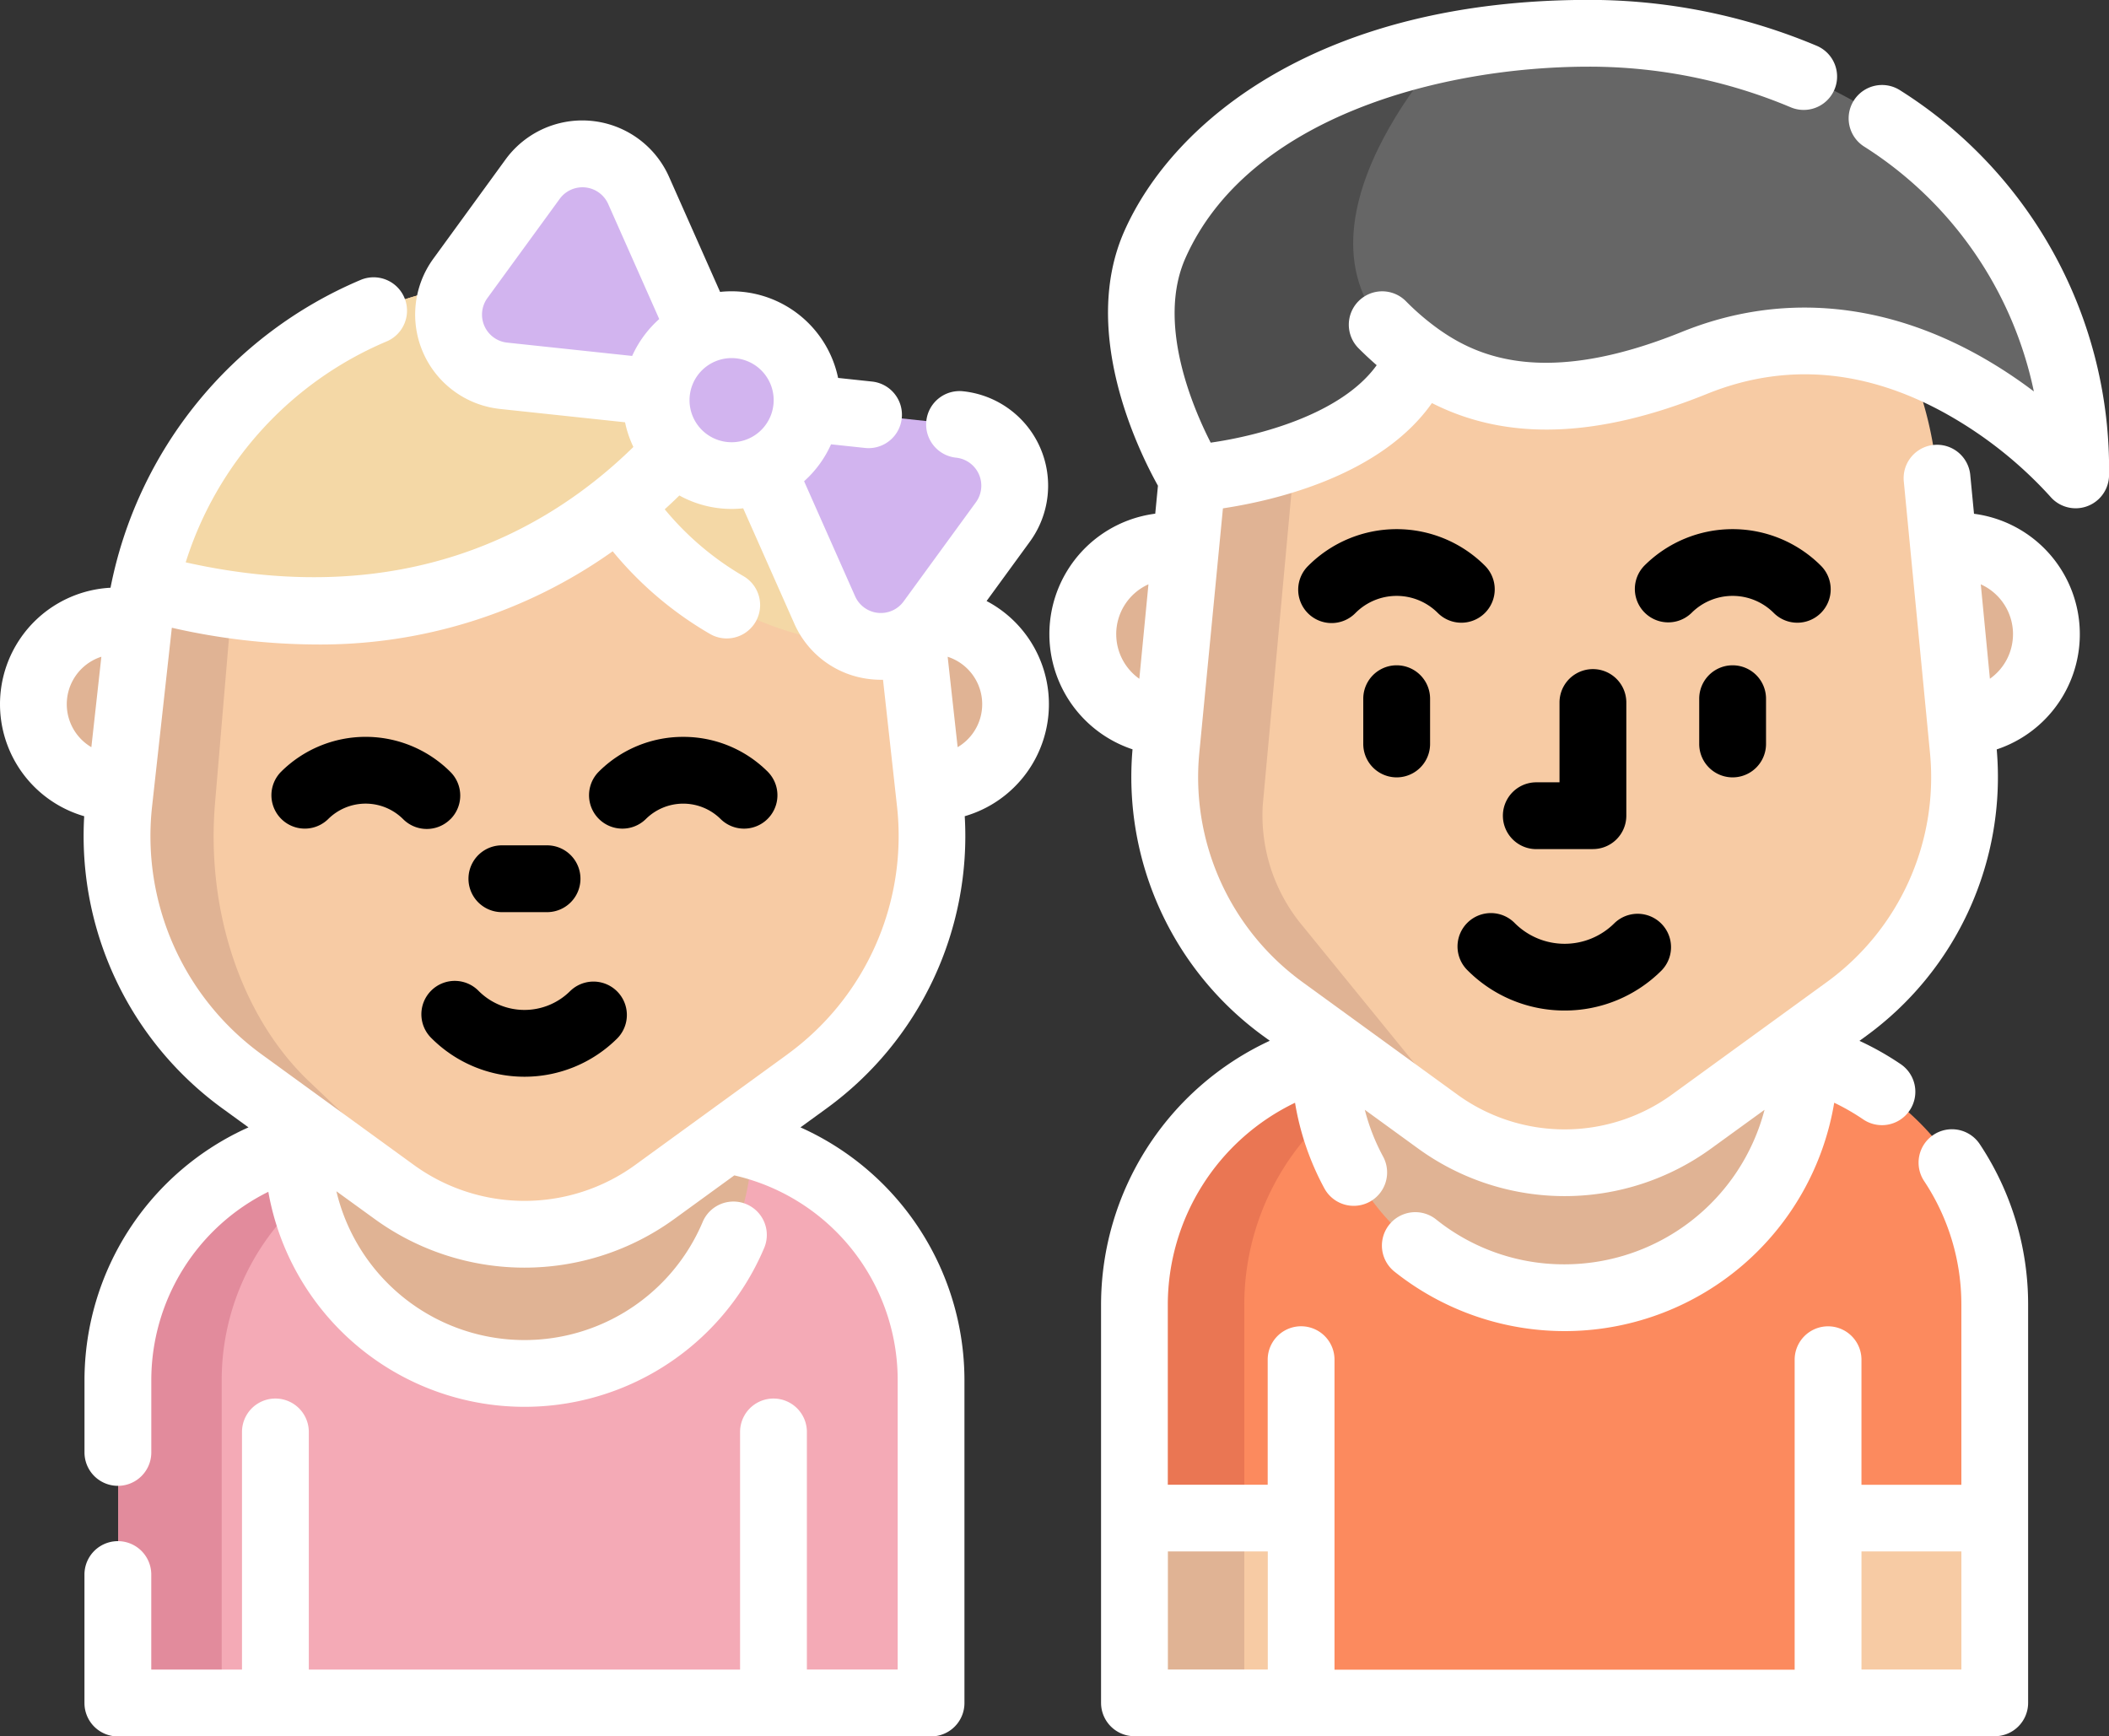 <svg xmlns="http://www.w3.org/2000/svg" width="123.107" height="101.364" viewBox="0 0 123.107 101.364"><rect x="0" y="0" width="123.107" height="101.364" fill="#333333" stroke="none"/><g transform="translate(0 -45.214)"><g transform="translate(63.23 77.102)"><path d="M267.879,188.109a5.139,5.139,0,0,1,.233-10.272,5.009,5.009,0,0,1,.753.055" transform="translate(-262.974 -177.837)" fill="#e0b394"/><path d="M473.372,188.109a5.139,5.139,0,0,0-.233-10.272,5.284,5.284,0,0,0-.753.055" transform="translate(-422.034 -177.837)" fill="#e0b394"/></g><path d="M313.6,300.7a15.024,15.024,0,0,1,12.129,14.741V338.7H275.513V315.446A15.024,15.024,0,0,1,287.642,300.7Z" transform="translate(-209.268 -194.06)" fill="#fc8a5e"/><path d="M294.029,300.7h-6.387a15.024,15.024,0,0,0-12.129,14.741V338.7H281.9V315.446A15.024,15.024,0,0,1,294.029,300.7Z" transform="translate(-209.268 -194.06)" fill="#ea7653"/><path d="M349.708,301.693c0,.031,0,.059,0,.09a14,14,0,1,1-28.007,0c0-.031,0-.059,0-.09" transform="translate(-244.352 -194.81)" fill="#e0b394"/><path d="M298.751,135.533l-9.041-6.569a16.669,16.669,0,0,1-6.794-15.089l1.568-16.227a21.8,21.8,0,0,1,21.7-19.7h0a21.8,21.8,0,0,1,21.7,19.7l1.568,16.227a16.67,16.67,0,0,1-6.794,15.089l-9.041,6.569A12.646,12.646,0,0,1,298.751,135.533Z" transform="translate(-214.832 -24.86)" fill="#f7cba4"/><path d="M288.547,117.091a10.063,10.063,0,0,0,2.341,7.07l9.449,11.611A7.526,7.526,0,0,0,302,137.248a12.57,12.57,0,0,1-3.24-1.7l-9.041-6.568a16.669,16.669,0,0,1-6.793-15.089l1.566-16.228a21.8,21.8,0,0,1,21.375-19.7c-6.828.165-14.559,6.6-14.962,13.455Z" transform="translate(-214.837 -24.877)" fill="#e0b394"/><path d="M331.719,79.113s-9.724-11.6-22.245-6.535c-6.246,2.526-10.572,2.33-13.8.916-.073-.035-.148-.068-.222-.1s-.139-.064-.207-.1A12.747,12.747,0,0,1,293.4,72.2c-.007.02-.015.04-.024.059-2.467,6.332-13.224,7.057-13.224,7.057s-4.821-7.693-2.178-13.64c2.094-4.716,7.652-9.706,17.109-11.572a42.334,42.334,0,0,1,8.22-.762C317.843,53.344,331.719,63.035,331.719,79.113Z" transform="translate(-210.539 -6.175)" fill="#666"/><path d="M295.087,56.514s-11.279,11.823-1.707,18.155c-2.467,6.332-13.224,7.057-13.224,7.057s-4.821-7.693-2.178-13.64C280.073,63.37,285.63,58.38,295.087,56.514Z" transform="translate(-210.539 -8.583)" fill="#4d4d4d"/><g transform="translate(66.245 133.842)"><rect width="9.731" height="10.792" transform="translate(40.486)" fill="#f7cba4"/><rect width="9.728" height="10.792" fill="#f7cba4"/></g><g transform="translate(1.971 81.469)"><rect width="6.387" height="10.792" transform="translate(64.274 52.373)" fill="#e0b394"/><path d="M12.833,205.71a4.857,4.857,0,0,1,.22-9.71,4.743,4.743,0,0,1,.712.052" transform="translate(-8.197 -196)" fill="#e0b394"/><path d="M224.391,205.71a4.857,4.857,0,0,0-.221-9.71,5.026,5.026,0,0,0-.712.052" transform="translate(-171.7 -196)" fill="#e0b394"/></g><path d="M64.711,322.345a14.2,14.2,0,0,1,11.465,13.934v18.853H28.709V336.279a14.2,14.2,0,0,1,11.465-13.934Z" transform="translate(-21.806 -210.497)" fill="#f4aab6"/><path d="M46.211,322.345H40.174a14.2,14.2,0,0,0-11.465,13.934v18.853h6.038V336.279A14.2,14.2,0,0,1,46.211,322.345Z" transform="translate(-21.806 -210.497)" fill="#e28b9c"/><path d="M98.84,323.279c0,.029,0,.056,0,.085a13.237,13.237,0,0,1-26.473,0c0-.029,0-.056,0-.085" transform="translate(-54.968 -211.206)" fill="#e0b394"/><path d="M44.644,166.489l-8.88-6.452A17.668,17.668,0,0,1,28.588,143.8l1.143-10.337a22.676,22.676,0,0,1,22.538-20.184h0a22.675,22.675,0,0,1,22.538,20.184L75.95,143.8a17.668,17.668,0,0,1-7.176,16.236l-8.88,6.452A12.973,12.973,0,0,1,44.644,166.489Z" transform="translate(-21.633 -51.701)" fill="#f7cba4"/><path d="M52.27,113.283h0a22.675,22.675,0,0,0-22.538,20.184L28.589,143.8a17.668,17.668,0,0,0,7.176,16.236l8.88,6.452a12.957,12.957,0,0,0,7.619,2.478,8.433,8.433,0,0,1-5.817-2.478l-6.781-6.452c-3.921-3.73-6.013-9.928-5.48-16.236l.873-10.337c.97-11.489,8.384-20.184,17.212-20.184h0" transform="translate(-21.634 -51.702)" fill="#e0b394"/><g transform="translate(8.472 61.581)"><path d="M70.528,117.472a33.289,33.289,0,0,1-7.578,8.881c-5.829,4.726-14.8,8.355-27.716,4.822a22.677,22.677,0,0,1,35.294-13.7Z" transform="translate(-35.234 -113.285)" fill="#f4d8a6"/><path d="M167.6,147.693a18.081,18.081,0,0,1-17.1-8.115,33.289,33.289,0,0,0,7.578-8.881,23.051,23.051,0,0,1,2,1.6,22.615,22.615,0,0,1,7.411,14.4Z" transform="translate(-122.789 -126.51)" fill="#f4d8a6"/></g><g transform="translate(26.197 54.202)"><path d="M127.268,101l3.643,8.215a3.593,3.593,0,0,0,6.188.66l4.222-5.791a3.593,3.593,0,0,0-2.522-5.689l-8.936-.953L123.7,92.945l-3.644-8.215a3.593,3.593,0,0,0-6.188-.659l-4.221,5.792a3.593,3.593,0,0,0,2.523,5.689l8.934.952" transform="translate(-108.952 -82.593)" fill="#d2b4ef"/><circle cx="4.405" cy="4.405" r="4.405" transform="translate(12.127 9.973)" fill="#d2b4ef"/></g><path d="M304.45,50.5a1.949,1.949,0,1,0-2.14,3.258,22.317,22.317,0,0,1,9.926,14.307,27.669,27.669,0,0,0-3.03-2c-5.765-3.27-11.82-3.781-17.511-1.479-7.987,3.231-11.935,1.457-14.211-.16a14.627,14.627,0,0,1-1.888-1.614,1.949,1.949,0,1,0-2.757,2.755c.346.346.691.665,1.036.966-2.053,2.857-6.856,4.117-9.689,4.521-1.078-2.11-3.15-7-1.476-10.771,3.666-8.249,14.977-11.177,23.548-11.177a30.306,30.306,0,0,1,11.786,2.372,1.949,1.949,0,0,0,1.528-3.586,34.238,34.238,0,0,0-13.314-2.684c-15.567,0-24.211,6.969-27.11,13.491-2.6,5.854.806,12.8,1.959,14.87l-.158,1.632a7.088,7.088,0,0,0-1.326,13.756,18.692,18.692,0,0,0,7.6,16.713l.413.3a17,17,0,0,0-9.85,15.4v23.249a1.949,1.949,0,0,0,1.949,1.949h50.217a1.949,1.949,0,0,0,1.949-1.949V121.38a16.9,16.9,0,0,0-2.805-9.348,1.949,1.949,0,1,0-3.251,2.15,13.01,13.01,0,0,1,2.159,7.2v10.508h-5.831v-7.3a1.949,1.949,0,1,0-3.9,0v18.094h-26.86V124.587a1.949,1.949,0,0,0-3.9,0v7.3h-5.831V121.381a13.1,13.1,0,0,1,7.427-11.792,15.925,15.925,0,0,0,1.714,5,1.949,1.949,0,0,0,3.424-1.863A11.944,11.944,0,0,1,273.182,110l3.084,2.241a14.553,14.553,0,0,0,17.159,0L296.515,110a12.076,12.076,0,0,1-11.667,9.021,11.922,11.922,0,0,1-7.511-2.626,1.949,1.949,0,0,0-2.431,3.047,15.951,15.951,0,0,0,25.676-9.855,13.1,13.1,0,0,1,1.667.956,1.949,1.949,0,1,0,2.184-3.228,16.969,16.969,0,0,0-2.377-1.34l.412-.3a18.691,18.691,0,0,0,7.6-16.713,7.088,7.088,0,0,0-1.326-13.755l-.218-2.261a1.949,1.949,0,1,0-3.88.374L306.176,89.2a14.778,14.778,0,0,1-6,13.325l-9.041,6.568a10.665,10.665,0,0,1-12.576,0l-9.041-6.568a14.779,14.779,0,0,1-6-13.325l1.382-14.31c2.985-.451,9.195-1.877,12.2-6.146,4.389,2.23,9.668,2.049,16.06-.538,4.578-1.852,9.3-1.449,14.022,1.2a24.066,24.066,0,0,1,6,4.782,1.949,1.949,0,0,0,3.443-1.252A26.11,26.11,0,0,0,304.45,50.5Zm-2.276,85.281h5.831v6.894h-5.831Zm-34.656,0v6.894h-5.831v-6.894Zm43.5-53.551a3.183,3.183,0,0,1-1.348,2.607l-.532-5.512A3.192,3.192,0,0,1,311.019,82.235Zm-52.347,0a3.192,3.192,0,0,1,1.882-2.906l-.533,5.515A3.185,3.185,0,0,1,258.672,82.235Z" transform="translate(-193.515 0)" fill="#fff"/><path d="M330.961,208.7v2.642a1.949,1.949,0,1,0,3.9,0V208.7a1.949,1.949,0,1,0-3.9,0Z" transform="translate(-251.384 -122.698)"/><path d="M406.312,179.147a1.949,1.949,0,0,0,1.378-3.327,7.29,7.29,0,0,0-10.31,0,1.949,1.949,0,0,0,2.756,2.756,3.391,3.391,0,0,1,4.8,0A1.946,1.946,0,0,0,406.312,179.147Z" transform="translate(-301.399 -97.581)"/><path d="M324.754,179.147a1.949,1.949,0,0,0,1.378-3.327,7.29,7.29,0,0,0-10.31,0,1.949,1.949,0,1,0,2.756,2.756,3.392,3.392,0,0,1,4.8,0A1.945,1.945,0,0,0,324.754,179.147Z" transform="translate(-239.452 -97.581)"/><path d="M412.517,208.7v2.642a1.949,1.949,0,1,0,3.9,0V208.7a1.949,1.949,0,1,0-3.9,0Z" transform="translate(-313.33 -122.698)"/><path d="M360.159,272.652a7.981,7.981,0,0,0,5.661-2.341,1.949,1.949,0,0,0-2.756-2.756,4.112,4.112,0,0,1-5.809,0,1.949,1.949,0,1,0-2.756,2.756A7.981,7.981,0,0,0,360.159,272.652Z" transform="translate(-268.829 -168.447)"/><path d="M370.122,218.174a1.949,1.949,0,0,0,1.949-1.949v-6.607a1.949,1.949,0,1,0-3.9,0v4.659h-1.355a1.949,1.949,0,0,0,0,3.9h3.3Z" transform="translate(-277.139 -123.394)"/><path d="M148.432,224.119a6.952,6.952,0,0,0-4.948,2.05,1.949,1.949,0,0,0,2.756,2.756,3.1,3.1,0,0,1,4.384,0,1.949,1.949,0,0,0,2.756-2.756A6.949,6.949,0,0,0,148.432,224.119Z" transform="translate(-108.55 -135.889)"/><path d="M76.29,228.924a1.948,1.948,0,0,0,0-2.756,7,7,0,0,0-9.9,0,1.949,1.949,0,0,0,2.756,2.756,3.1,3.1,0,0,1,4.384,0,1.949,1.949,0,0,0,2.756,0Z" transform="translate(-49.996 -135.889)"/><path d="M111.048,284.019a3.78,3.78,0,0,1-5.34,0,1.949,1.949,0,1,0-2.756,2.756,7.674,7.674,0,0,0,10.853,0,1.949,1.949,0,0,0-2.756-2.756Z" transform="translate(-77.764 -180.953)"/><path d="M115.684,254.358h2.637a1.949,1.949,0,0,0,0-3.9h-2.637a1.949,1.949,0,1,0,0,3.9Z" transform="translate(-86.388 -155.896)"/><path d="M57.589,102.513l2.529-3.469a5.542,5.542,0,0,0-3.891-8.775,1.949,1.949,0,1,0-.413,3.876,1.644,1.644,0,0,1,1.154,2.6l-4.222,5.791a1.644,1.644,0,0,1-2.831-.3L46.937,95.52a6.385,6.385,0,0,0,1.573-2.155l1.987.212a1.985,1.985,0,0,0,.209.011,1.949,1.949,0,0,0,.2-3.887l-1.984-.212a6.353,6.353,0,0,0-6.889-5.022l-2.978-6.714a5.542,5.542,0,0,0-9.545-1.017L25.294,82.53A5.542,5.542,0,0,0,29.185,91.3l7.3.778a6.312,6.312,0,0,0,.487,1.441c-4.948,4.851-13.335,9.6-26.132,6.736A20.761,20.761,0,0,1,22.548,87.367a1.949,1.949,0,1,0-1.518-3.59,24.66,24.66,0,0,0-14.579,17.96,6.808,6.808,0,0,0-1.536,13.338,19.658,19.658,0,0,0,8.049,17.045l1.54,1.119a16.181,16.181,0,0,0-9.572,14.75v4.226a1.949,1.949,0,0,0,3.9,0v-4.226A12.276,12.276,0,0,1,15.663,137a15.186,15.186,0,0,0,28.944,3.278,1.949,1.949,0,1,0-3.59-1.519,11.287,11.287,0,0,1-21.381-1.79l2.208,1.6a14.884,14.884,0,0,0,17.541,0l3.478-2.527A12.26,12.26,0,0,1,52.4,147.989v16.9H47.1V151.019a1.949,1.949,0,0,0-3.9,0v13.874H18.026V151.019a1.949,1.949,0,0,0-3.9,0v13.874H8.83v-5.549a1.949,1.949,0,1,0-3.9,0v7.5a1.949,1.949,0,0,0,1.949,1.949H54.348a1.949,1.949,0,0,0,1.949-1.949V147.989a16.181,16.181,0,0,0-9.572-14.75l1.54-1.119a19.659,19.659,0,0,0,8.049-17.046,6.806,6.806,0,0,0,1.276-12.561ZM5.333,111.045a2.911,2.911,0,0,1,.584-5.28ZM42.705,88.331a2.456,2.456,0,1,1-2.456,2.456A2.458,2.458,0,0,1,42.705,88.331Zm-5.8-.125-7.3-.778a1.644,1.644,0,0,1-1.155-2.6l4.221-5.792a1.644,1.644,0,0,1,2.831.3l2.979,6.716A6.386,6.386,0,0,0,36.9,88.206Zm9.072,40.761-8.879,6.452a11,11,0,0,1-12.959,0l-8.88-6.452a15.752,15.752,0,0,1-6.384-14.444l1.143-10.337c0-.038.01-.075.015-.113a38.342,38.342,0,0,0,8.38.976,29.423,29.423,0,0,0,17.351-5.44,20.929,20.929,0,0,0,5.684,4.828,1.949,1.949,0,1,0,1.945-3.379,17.138,17.138,0,0,1-4.591-3.9q.441-.4.854-.806a6.314,6.314,0,0,0,3.055.785,6.419,6.419,0,0,0,.67-.036l2.977,6.713a5.486,5.486,0,0,0,4.478,3.264,5.754,5.754,0,0,0,.608.032l.1,0,.819,7.411A15.754,15.754,0,0,1,45.973,128.967ZM55.9,111.044l-.583-5.277a2.91,2.91,0,0,1,.583,5.277Z" transform="translate(0 -22.213)" fill="#fff"/></g></svg>